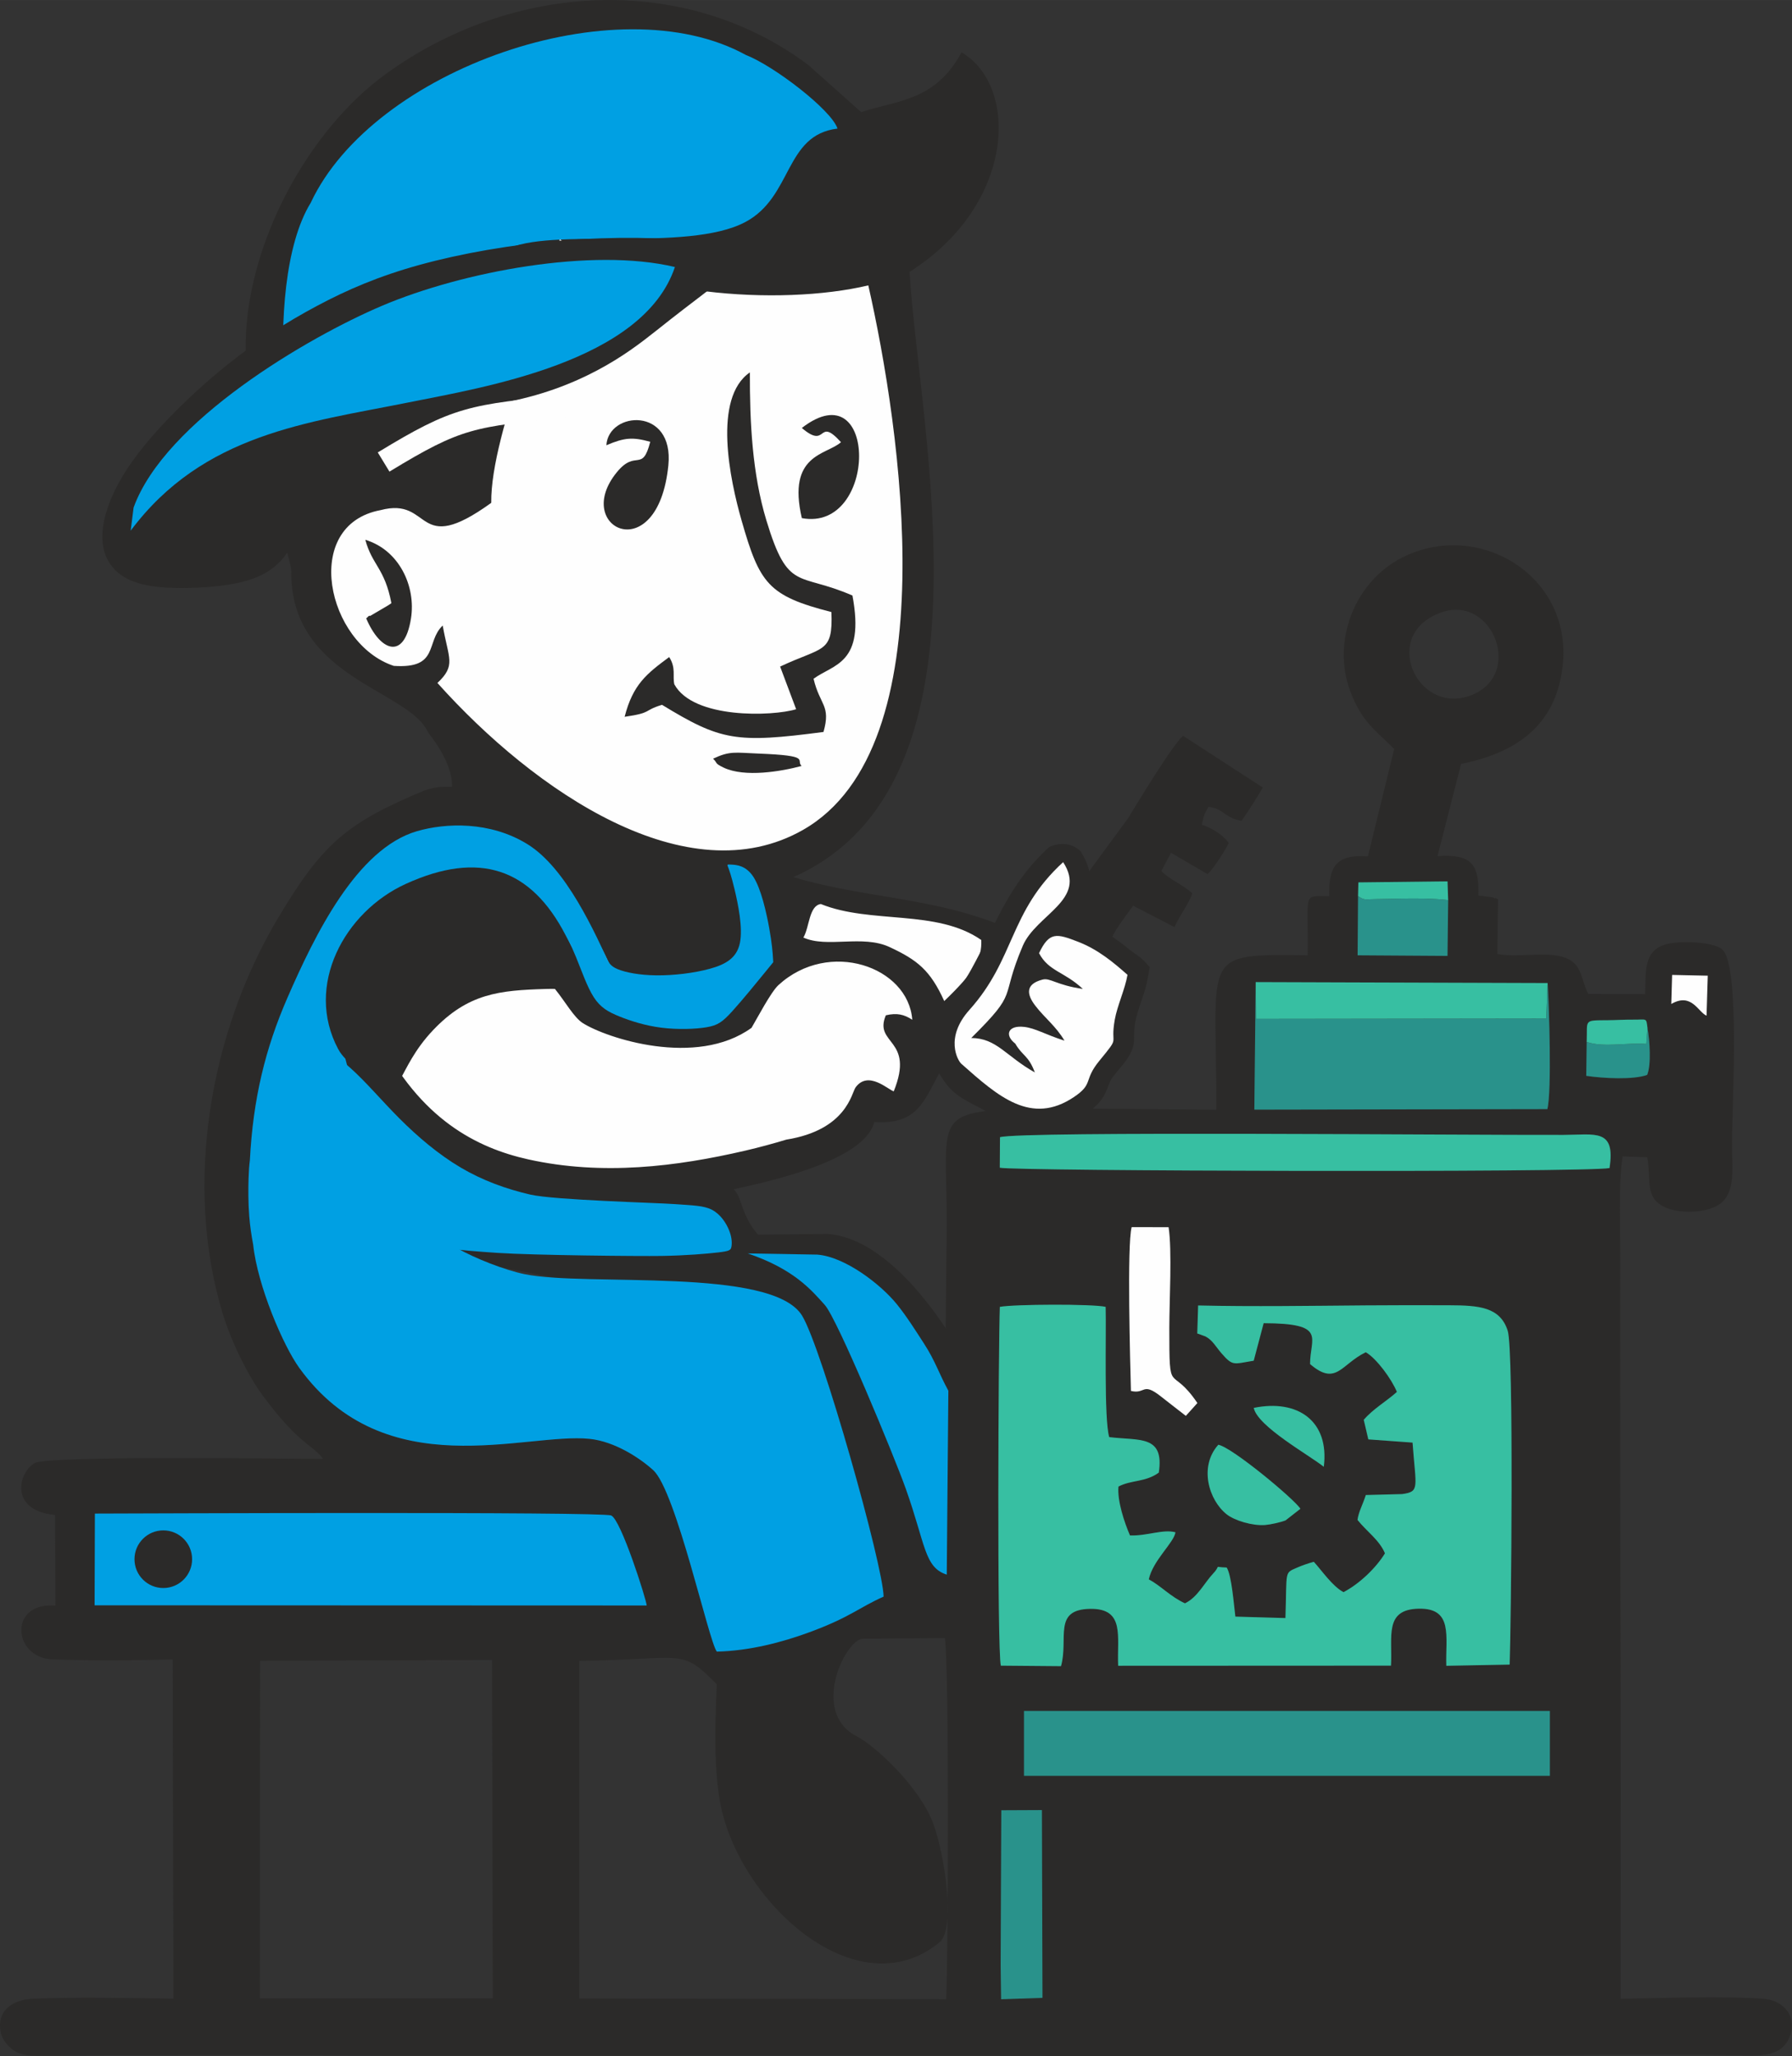 <?xml version="1.0" encoding="UTF-8"?>
<!DOCTYPE svg PUBLIC "-//W3C//DTD SVG 1.1//EN" "http://www.w3.org/Graphics/SVG/1.1/DTD/svg11.dtd">
<!-- Creator: CorelDRAW -->
<svg xmlns="http://www.w3.org/2000/svg" xml:space="preserve" width="40.539mm" height="46.493mm" version="1.1" style="shape-rendering:geometricPrecision; text-rendering:geometricPrecision; image-rendering:optimizeQuality; fill-rule:evenodd; clip-rule:evenodd"
viewBox="0 0 2050.05 2351.12"
 xmlns:xlink="http://www.w3.org/1999/xlink"
 xmlns:xodm="http://www.corel.com/coreldraw/odm/2003">
 <rect x="0" y="0" width="2050.05" height="2351.12" fill="#333333" stroke="none"/>
 <defs>
  <style type="text/css">
   <![CDATA[
    .str0 {stroke:#FEFEFE;stroke-width:25.69;stroke-miterlimit:22.926}
    .fil7 {fill:none}
    .fil6 {fill:#FEFEFE}
    .fil0 {fill:#FEFEFE}
    .fil2 {fill:#2B2A29}
    .fil1 {fill:#2B2A29}
    .fil3 {fill:#00A0E3}
    .fil5 {fill:#29928B}
    .fil4 {fill:#37BFA2}
   ]]>
  </style>
 </defs>
 <g id="Слой_x0020_1">
  <g id="_1891618394576">
   <path class="fil0" d="M410.76 427.32c-13.43,55.45 -34.27,138.81 -42.76,196.13 -8.49,57.31 -4.62,88.57 11.19,107.22 15.8,18.64 43.56,24.69 70.28,38.7 26.73,14 52.42,35.96 70.81,62.25 18.38,26.29 29.46,56.9 28.8,76.33 -0.65,19.43 -13.03,27.7 -47.22,60.92 -34.19,33.21 -90.21,91.38 -110.15,170.43 -19.94,79.06 -3.82,178.99 48.29,221.25 52.1,42.26 140.19,26.83 220.05,13.33 79.86,-13.5 151.5,-25.07 202.29,-38.01 50.79,-12.95 80.75,-27.28 100.29,-39.65 19.54,-12.38 28.65,-22.8 41.2,-26.98 12.55,-4.18 28.53,-2.12 39.99,-9.5 11.46,-7.39 18.4,-24.23 36.94,-50.83 18.53,-26.6 48.65,-62.97 60.16,-90.21 11.51,-27.24 4.42,-45.35 -7.13,-56.89 -11.54,-11.54 -27.53,-16.51 -71.7,-20.51 -44.16,-4 -116.5,-7.02 -154.52,-13.22 -38.02,-6.21 -41.73,-15.61 -34.15,-29.33 7.59,-13.73 26.47,-31.79 47.69,-41.91 21.22,-10.11 44.77,-12.28 64.57,-36.78 19.79,-24.5 35.81,-71.33 48.25,-136.82 12.45,-65.48 21.31,-149.62 14.47,-256.11 -6.84,-106.48 -29.37,-235.3 -107.85,-324.69 -78.49,-89.39 -212.91,-139.33 -306.29,-113.71 -93.38,25.63 -145.7,126.83 -174.87,191.2 -29.17,64.37 -35.2,91.92 -48.64,147.38z"/>
   <path class="fil1" d="M1105.67 1558.22c-34.13,-62.68 -94.7,-142.52 -158.54,-147.22l-98.95 0.97c20.78,33.48 97.01,38.43 157.05,158.43 18.92,37.82 27.82,56.55 43.15,99.48 22.98,64.39 21.13,90.28 47.03,98.65l10.26 -210.31z"/>
   <path class="fil2" d="M1144.75 2247.19l0.75 -177.19 46.43 -0.22 0.66 214.73 -47.31 1.62 -0.53 -38.94zm-225.7 -1175.12c7.05,-11.72 6.29,-36.43 19.97,-38.35 57.32,23.2 132.48,5.59 183.56,41.13 0.92,21.43 -8.11,36.94 -42.36,69.83 -15.92,-35.07 -30.51,-46.84 -62.6,-61.77 -30.95,-14.38 -71.4,1.48 -98.56,-10.85zm-256.37 827.05c120.75,-1.36 115.47,-15.64 157.06,26.54 1.22,0.98 -5.98,80.31 3.97,134.89 20.68,113.36 155.6,237.32 250.05,161.27 20.6,-13.67 6.63,-102.71 -6.13,-136.63 -16.36,-43.5 -67.77,-89.69 -87.18,-99.54 -54.41,-27.6 -12.98,-111.7 6.84,-111.84l93.62 -0.69c5.12,32.31 3.8,366.44 1.54,412.91l-419.76 -0.83 -0.01 -386.08zm-365.12 -0.13l265.3 -0.8 0.94 386.87 -266.54 0.08 0.3 -386.15zm896.74 70.1l568.53 -0.72 0.72 48.74 -568.69 0.51 -0.57 -48.53zm-1085.74 -238.33c40.22,-0.07 532.58,-2.4 543.69,2.15 11.22,4.6 40.25,96.17 40.65,102.93l-584.68 -0.23 0.35 -104.86zm1362.09 7.78c-5.6,2.23 -17.47,4.83 -23.45,5.27 -14.29,1.06 -34.66,-4.93 -43.87,-12.2 -20.47,-16.16 -32.01,-54.56 -9.56,-79.59 16.07,3.13 87.48,62.67 93.88,73.25l-17 13.26zm-36.37 -128.64c50.39,-10.33 86.77,15.11 80.13,67.38 -15.87,-12.94 -75.78,-46.04 -80.13,-67.38zm-140.5 -19.39c-0.83,-30.4 -4.64,-167.66 0.82,-187.29l42.24 0.06c4.13,26.09 0.85,85.26 0.83,115.13 -0.05,81.39 1.06,40.11 32.11,85.92 -4.69,5.08 -7.7,8.8 -13.21,14.68 -9.89,-7.74 -17.68,-13.66 -28.49,-22.19 -21.57,-17.02 -17.33,-2.3 -34.3,-6.31zm140.48 -34.6c-23.34,3.75 -23.75,6.68 -37.19,-8.86 -6.14,-7.1 -9.93,-14.69 -18.04,-18.89l-7.36 -2.73c-0.35,-0.12 -1.37,-0.34 -1.99,-0.64l0.98 -32.04c62.33,1.44 129.23,0.39 191.78,-0.1 31.8,-0.26 63.72,-0.26 95.48,-0.14 33.94,0.13 58.16,1.94 66.89,29.11 7.13,22.18 3.96,334.9 2.23,381.78l-72.47 1.38c-1.03,-33.47 8.17,-66.15 -31.6,-65.31 -39.79,0.84 -29.82,31.92 -31.69,65.13l-312.1 0.14c-1.52,-33.15 8.14,-65.56 -31.79,-65.07 -43.43,0.55 -24.71,34.05 -33.62,65.55l-68.81 -0.58c-4.46,-17.31 -2.81,-367.99 -1.16,-410.29 15.99,-3.05 105.92,-3.49 121.05,-0.01 0.84,29.09 -2.05,129.01 4.1,148.95 34.56,4.28 63.22,-2.8 56.69,40.62 -15.45,11.18 -31.37,8.16 -46.12,15.91 -1.57,16.3 6.82,41.31 13.18,55.93 19.47,0.73 37.49,-7.44 52,-3.63 -1.64,11.85 -25.73,31.95 -30.48,53.82 13.81,7.35 24.63,19.73 41.36,27.42 14.55,-6.98 22.04,-23.25 32.44,-34.29 9.59,-10.17 -0.98,-7.02 15.3,-6.64 5.72,8.84 8.27,43.33 9.94,56.13l57.28 1.65c1.81,-55.02 -1.53,-51.03 13.12,-57.55 5.78,-2.57 13.73,-5.3 19.36,-6.76 8.83,9.59 21.27,28.02 33.97,34.7 18.43,-9.63 37.33,-27.91 47.41,-44.4 -6.32,-15.16 -21.01,-25.13 -31.43,-38.18 1.28,-9.44 5.92,-17.14 9.53,-28.47l41.43 -1.09c20.78,-2.82 15.75,-7.07 12.02,-58.87l-50.59 -3.66 -5.25 -22.4c10.86,-12.66 26.06,-21.18 37.93,-31.91 -5.91,-14.4 -23.14,-38.18 -35.6,-45.35 -28.25,13.6 -33.72,39.29 -63.74,13.52 -0.08,-30.29 20.16,-46.49 -53.08,-46.73l-11.36 42.86zm-472.74 179.91c-28.47,12.6 -19.88,-27.97 -67.4,-10.61 -30.41,11.11 -67.29,20.93 -105.02,21.83 -9.28,-11.61 -15.64,-42.17 -41.84,-65.95 -15.39,-13.96 -44.02,-32.77 -72.65,-35.76 -73.79,-7.67 -233.89,54.96 -332.25,-81.2 -20.92,-28.96 -56.46,-114.38 -53.25,-159.73 79.77,-0.7 437.14,77.32 492.55,84 73.82,8.9 88.54,20.16 117.59,67.76 11.72,19.21 27.8,56.97 40.67,93.88 12.12,34.74 21.43,68.73 21.61,85.8zm182.46 -435.44c23.41,-7.17 535.52,-2.23 644.42,-2.63 36.81,-0.14 59.94,-7.63 52.89,37.92 -26.57,5.25 -684.02,3.5 -697.54,-0.39l0.23 -34.89zm292.53 -177.37l333.94 1.09c1.73,25.46 4.88,123.56 -0.27,144.16l-335.22 0.61 1.55 -145.86zm378.67 68.44c0.99,-25.58 -4.3,-24.65 23.87,-24.84 9.46,-0.07 20.24,-0.79 29.32,-0.67 15.61,0.22 14.83,-2.74 16.33,9.41 2.55,14.18 4.52,41.92 -0.33,53.77 -15.72,5.8 -49.74,4.04 -69.71,1.12l0.53 -38.79zm-955.42 -16.18c6.25,-10.5 22.17,-40.96 30.73,-48.8 57.75,-52.97 148.56,-21.23 153.16,39.59 -9.49,-6.14 -17.51,-8.04 -30.24,-5.1 -14.29,33.82 33.56,26.22 9.04,86.94 -6,-1.5 -29.12,-24.35 -43.65,-4.51 -4.65,6.36 -10.05,48.61 -79.24,59.75 -14.17,4.29 -31.01,8.9 -47.09,12.62 -78.46,18.18 -163.31,28.83 -248.25,9.94 -58.12,-12.93 -123.86,-45.45 -171.62,-141.43 -9.34,-18.77 -16.89,-70.59 -47.67,-54.4 -34.28,21.94 5.78,114.06 18.9,130.84 43.8,56.04 39.64,59.29 53.18,71.27l-171.41 -0.04c3.22,-72.99 17.42,-131.77 43.2,-190.93 31.15,-71.51 79.09,-153.35 147.83,-173.59 32.92,-9.69 83.73,-11.81 126.65,14.67 44.58,27.49 76.77,83.27 96.89,126.68 -20.12,0 -24.15,7.29 -35.86,-9.72 -6.55,-9.51 -12.91,-21.06 -19.25,-31.77 -12.07,-20.39 -26.33,-52.66 -54.36,-30.65 -6.98,11.78 28.59,75.07 44.57,94.72 11.19,13.77 21.32,32.05 31.32,38.43 26.82,17.15 129.81,51.32 193.18,5.5zm1053.15 -60.45l40.75 0.87 -1.38 45.7c-9.6,-3.91 -17.03,-26.85 -40.32,-13.38l0.95 -33.2zm-784.98 102.11c-32.95,-13.3 -15.08,-48.37 -1.21,-73.82 9.66,-17.76 36.02,-48.11 59.65,-31.86 1.23,21.45 -48.25,86.5 -58.44,105.68zm425.67 -192.24l0.35 -15.69 102.01 -1.19 0.72 21.42 -0.76 63.8 -102.85 -0.67 0.52 -67.67zm95.87 -324.6c59.18,-20.19 95.09,74.38 30.72,95.94 -60.3,20.22 -101.28,-71.86 -30.72,-95.94zm-1143 15.18c-19.87,18.74 -3.56,49.68 -56,46.15 -76.52,-25.32 -106.2,-160.97 -15.23,-178.07 59.84,-15.92 38.78,55.15 126.75,-8.36 -1.01,-82.03 72.68,-240.99 78.31,-301.71 74.43,64.54 251.39,77.14 353.06,53.05 36.8,162.33 91.91,527.61 -74.61,622.58 -132.21,75.4 -306.99,-43.59 -418.32,-167.96 21.5,-20.28 12.75,-27.48 6.03,-65.67zm75.74 -458.24c-9.43,10.51 -47.33,28.39 -64.47,37.99l-127.24 76.39c-21.4,13.48 -41.22,32.09 -59.72,42.38 -4.76,-69.33 20.55,-141.79 48.54,-187.27 24.2,-39.32 78.66,-104.09 117.3,-117.88l47.24 -28.42c10.99,13.6 84.76,135.67 88.8,151.88 -9.18,5.81 -39.31,22.92 -50.45,24.92zm66.75 -207.38c44.37,-12.89 122.24,1.3 160.15,15.98 30.34,11.74 102.97,49.39 109.64,69.64 -35.87,4.28 -66.57,10.14 -98.8,19.71 -22.75,6.77 -68.27,26.9 -85.76,28.81l-46.97 21.42 -85.4 -144.96c2.94,-2.08 0.42,-0.84 6.25,-3.07 0.87,-0.34 3.7,-1.23 4.69,-1.52 3.82,-1.13 5.53,-1.34 10.12,-2.4 10.27,-2.36 13.65,-3.06 26.07,-3.62zm522.01 1217.81c-111.15,4.63 -85.45,12.25 -88.09,154.39l-1.55 143.05c-21.85,-0.46 -20.29,-18.39 -39.68,-57.45 -12.92,-26.04 -68.72,-14.43 -84.68,-36.27 -120.25,-54.9 -99.94,-92.78 -117.47,-111.31 28.21,-6.46 149.48,-30.39 160.66,-76.95 49.95,3.59 56.96,-24.62 75.34,-57.47 17.83,10.29 24.94,29.58 57.22,32.68 35.91,3.43 84.29,-103.63 92.55,-136.04 22.35,5.01 37.28,25.69 59.24,30.05 6.98,-15.14 19.47,-32.39 29.02,-48.03 -11.06,-14.66 -28.98,-19.59 -41,-32.98 5.17,-11.06 15.99,-24.5 23.75,-35.51l47.34 24.51c5.44,-12.54 18.19,-29.66 20.29,-38.76 -10.63,-9.8 -28.25,-17.01 -35.26,-25.46l11.01 -20.78 41.85 24.44c7.4,-6.96 20.61,-28.16 24.21,-35.48 -6.86,-10.07 -20.93,-17.93 -30.81,-21 2.31,-11.67 2.66,-11.44 7.53,-20.52 17.82,2.01 18.56,12.91 37.95,16 8.07,-11.61 19.25,-29.16 24.32,-38.01l-91.16 -59.14c-11.22,8.67 -53.44,78.46 -63.21,94.51l-103.93 141.42c-97.36,-53.09 -185.97,-46.48 -278.78,-74.43 238.13,-105.39 144.16,-508.31 132.89,-692.01 120.58,-76.25 125.86,-211.99 59.51,-251.1 -30.24,56.28 -74.52,54.81 -114.8,68.44l-60.56 -54c-141.23,-105.54 -337.58,-95.39 -483.52,10.51 -88.14,63.94 -157.95,191.98 -160.09,306.37 -1.65,88.28 40.77,212.95 41.14,220.68 0.09,1.84 12.52,35.53 10.98,44.34 0.87,119.76 135.15,132.88 156.66,181.42 10.83,14.01 27.88,38.68 27.33,62.14 -11.31,0.09 -16.19,-0.74 -31.23,4.04 -88.89,37.03 -116.76,60.21 -168.16,146.52 -77.77,130.58 -107.81,304.32 -62.96,451.91 9.65,31.76 29.05,71.21 46.01,93.96 41.95,56.3 55.25,54.53 68.85,71.99 -31.45,0.34 -314.6,-4.13 -329.96,4.82 -19.04,11.09 -29.28,54.28 23.2,59.41l0.59 103.69c-54.06,-4.74 -49.05,59.67 -3.42,61.41 43.44,1.66 93.85,1.25 137.46,0.06l0.84 387.88c-52.43,-0.71 -109.28,-2 -160.53,0.07 -23.01,0.93 -42.95,13.57 -36.72,39.86 2.04,8.59 10.8,17.56 17.36,20.93 11.49,5.91 25.79,4.42 38.59,4.33 106.95,-0.72 214.5,-0.92 321.44,-0.31 214.21,1.2 428.82,-0.33 642.87,0.23 214.15,0.55 428.98,0.98 642.87,0.28 106.49,-0.34 215.22,-2.28 321.43,-0.7 26.48,0.39 50.84,3.16 61.01,-19.6 10.72,-23.96 -6.05,-43.23 -29.13,-44.91 -48.26,-3.5 -113.96,-0.74 -163.6,-0.03 0.05,-160.17 0.15,-320.49 -0.25,-480.7 -0.2,-80.61 -0.05,-161.38 -0.14,-241.87 -0.05,-40.3 -0.08,-80.63 0.04,-120.94 0.1,-31.26 -2.39,-91.66 2.74,-119.68l28.2 0.97c4.49,27.13 -3.2,45.73 19.65,56.89 16.58,8.1 51,7.43 65.33,-5.07 16.33,-14.22 11.73,-41.6 11.86,-66.76 0.27,-49.83 9.48,-205.87 -11.43,-223 -10.99,-9.02 -51.15,-10.08 -65.79,-5.11 -23.43,7.94 -21.47,29.14 -22.05,56.46l-65.12 -0.15c-9.44,-18.2 -6.37,-36.45 -30.63,-42.78 -21.06,-5.49 -50.32,1.44 -73.43,-2.96l0.78 -62.53c-1.35,-0.51 -2.65,-1.98 -3.15,-1.17 -0.5,0.79 -1.95,-0.88 -2.64,-1.07l-16.69 -2.03c1.17,-35.94 -7.8,-47.67 -46.73,-45.11l26.95 -105.38c61.49,-12.53 107.36,-42.29 115.97,-109.91 13.3,-104.36 -95.3,-170.42 -183.16,-126.19 -54.18,27.27 -81.46,95.52 -59.3,153.69 13.18,34.61 28,43.11 49.96,65.33l-30.08 122.81c-36.58,-2.7 -45.05,11.85 -44.27,45.46 -31.48,0.19 -23.51,-6.19 -24.61,67.62 -124.89,-1.72 -104.05,-2.03 -104.48,176.57l-163.27 -1.38 -57.29 -0.09z"/>
   <path class="fil3" d="M820.05 1888.58c37.74,-0.89 74.63,-10.72 105.02,-21.82 47.53,-17.37 57.31,-28.46 85.78,-41.06 -0.4,-35.21 -70.48,-283.97 -93.23,-321.25 -34.31,-56.21 -246.59,-32.91 -317.6,-47.49 -21.84,-4.49 -56.99,-18.03 -77.41,-29.93 -31.78,-18.52 -137.44,-150.48 -137.67,-297.18 6,-3.15 11.11,-3.72 15.53,-2.45 -0.89,-11.23 -0.69,-20.58 2.19,-33.36 3.08,-13.65 9.23,-31.23 22.85,-45.95 13.62,-14.72 34.72,-26.58 60.2,-30.32 25.49,-3.73 55.36,0.66 73.9,8.03 17.13,6.81 24.58,16.16 31.68,23.96 -1.66,-6.03 -2.04,-10.69 -0.59,-13.13 28.03,-22.03 42.29,10.25 54.36,30.63 6.34,10.71 12.7,22.26 19.26,31.78 11.71,17.01 15.74,9.72 35.85,9.72 -20.11,-43.4 -52.31,-116.05 -96.89,-143.54 -42.76,-26.38 -93.47,-24.31 -126.29,-14.77 -68.93,20.05 -116.98,118.92 -148.19,190.55 -25.17,57.78 -39.3,115.19 -42.94,185.82 -0.77,5.6 -1.22,12.29 -1.49,20.46 -0.41,12.49 -0.41,28.43 0.77,43.44 0.88,11.12 2.43,21.73 4.5,32.59 5.02,47.13 34.44,115.51 52.71,140.8 98.36,136.16 258.46,73.53 332.25,81.2 28.62,2.98 57.26,21.79 72.65,35.75 26.21,23.78 63.52,195.92 72.79,207.52z"/>
   <path class="fil4" d="M1445.62 1513.03c73.25,0.24 53.02,16.44 53.09,46.74 30.02,25.76 35.48,0.08 63.74,-13.52 12.46,7.17 29.69,30.94 35.6,45.35 -11.86,10.73 -27.07,19.25 -37.93,31.91l5.24 22.4 50.59 3.66c3.73,51.79 8.76,56.05 -12.03,58.88l-41.43 1.08c-3.6,11.33 -8.24,19.03 -9.52,28.47 10.42,13.06 25.11,23.02 31.42,38.19 -10.07,16.49 -28.98,34.76 -47.4,44.39 -12.7,-6.67 -25.14,-25.1 -33.97,-34.69 -5.63,1.45 -13.59,4.18 -19.36,6.75 -14.65,6.52 -11.31,2.53 -13.12,57.56l-57.28 -1.64c-1.66,-12.81 -4.22,-47.3 -9.93,-56.14 -16.28,-0.37 -5.71,-3.52 -15.3,6.64 -10.4,11.04 -17.89,27.31 -32.44,34.3 -16.74,-7.7 -27.56,-20.08 -41.37,-27.42 4.75,-21.87 28.84,-41.98 30.49,-53.82 -14.51,-3.82 -32.53,4.36 -52,3.62 -6.36,-14.61 -14.75,-39.63 -13.18,-55.92 14.75,-7.75 30.67,-4.73 46.12,-15.91 6.53,-43.41 -22.13,-36.34 -56.69,-40.62 -6.15,-19.94 -3.26,-119.85 -4.1,-148.95 -15.13,-3.47 -105.06,-3.03 -121.05,0.02 -1.66,42.3 -3.3,392.98 1.16,410.29l68.8 0.58c8.92,-31.49 -9.81,-65 33.62,-65.54 39.93,-0.5 30.27,31.92 31.78,65.07l312.11 -0.14c1.87,-33.2 -8.11,-64.28 31.69,-65.12 39.77,-0.85 30.57,31.84 31.6,65.3l72.47 -1.38c1.73,-46.88 4.89,-359.59 -2.23,-381.78 -8.72,-27.17 -32.95,-28.98 -66.89,-29.1 -31.77,-0.12 -63.68,-0.12 -95.48,0.13 -62.55,0.49 -129.46,1.54 -191.78,0.1l-0.99 32.04c0.62,0.3 1.63,0.52 1.99,0.64l7.36 2.73c8.11,4.21 11.9,11.8 18.04,18.9 13.44,15.54 13.85,12.61 37.19,8.86l11.36 -42.85z"/>
   <path class="fil3" d="M108.21 1835.61l631.61 0.23c-0.39,-6.76 -29.43,-98.33 -40.64,-102.93 -11.12,-4.56 -550.4,-2.23 -590.61,-2.15l-0.35 104.86z"/>
   <path class="fil5" d="M1770.46 1124.09l-1.56 40.56 -331.99 0.43 -0.39 -42.08 -1.55 145.85 335.22 -0.61c5.15,-20.6 2,-118.71 0.26,-144.16z"/>
   <path class="fil4" d="M1143.76 1335.25c13.52,3.89 670.96,5.66 697.54,0.4 7.05,-45.55 -16.08,-38.06 -52.9,-37.92 -108.9,0.41 -621,-4.53 -644.41,2.63l-0.23 34.89z"/>
   <path class="fil3" d="M958.12 147.02c-7.05,-21.42 -72.85,-71.78 -104.91,-84.2 -147.71,-81.28 -426.28,16.44 -497.72,169.02 -29.59,48.08 -35.19,136.32 -30.16,209.59 19.56,-10.87 40.52,-30.55 63.14,-44.79l134.51 -80.75c13.3,-7.45 38.44,-19.63 54.81,-29.97 50.56,-27.15 207.67,3.32 274.64,-31.91 54.73,-28.79 44.68,-99.71 105.7,-106.98z"/>
   <path class="fil3" d="M1084.93 1590.27c-11.08,-20.34 -14.83,-33.74 -27.59,-53.48 -10.06,-15.57 -20.15,-31.61 -31.35,-45.45 -18.34,-22.66 -59.35,-54.39 -91.18,-56.73l-79.41 -1.35c52.8,17.86 72.91,41.96 88.17,58.94 14.52,16.18 79.3,172.8 92.49,209.72 22.98,64.39 21.13,90.28 47.03,98.65l1.84 -210.3z"/>
   <polygon class="fil4" points="1770.46,1124.09 1436.52,1123 1436.91,1165.08 1768.9,1164.64 "/>
   <polygon class="fil5" points="1145.28,2286.13 1192.58,2284.51 1191.92,2069.78 1145.5,2069.99 1144.75,2247.19 "/>
   <path class="fil6" d="M1293.79 1590.49c16.97,4.02 12.73,-10.7 34.3,6.32 10.81,8.53 18.59,14.45 28.49,22.19 5.52,-5.87 8.53,-9.6 13.22,-14.68 -31.04,-45.82 -32.16,-4.55 -32.11,-85.93 0.02,-29.87 3.29,-89.04 -0.83,-115.13l-42.24 -0.06c-5.47,19.63 -1.65,156.89 -0.82,187.28z"/>
   <path class="fil5" d="M1656.71 1029.22c-19.1,-2.1 -36.92,-1.95 -56.07,-1.64 -8.51,0.14 -17.19,0.43 -25.67,0.49 -13.75,0.09 -13.54,1.79 -21.35,-3.38l-0.51 67.67 102.84 0.67 0.76 -63.8z"/>
   <path class="fil4" d="M1487.66 1725.26c-6.4,-10.57 -77.82,-70.11 -93.88,-73.24 -22.45,25.02 -10.91,63.43 9.56,79.59 9.21,7.27 29.57,13.26 43.87,12.2 5.98,-0.45 17.85,-3.05 23.45,-5.28l17 -13.26z"/>
   <path class="fil6" d="M1127.94 1216.93c10.19,-19.19 59.67,-84.24 58.44,-105.68 -23.64,-16.25 -49.99,14.09 -59.66,31.86 -13.86,25.46 -31.73,60.53 1.21,73.83z"/>
   <path class="fil5" d="M1815.19 1191.43l-0.53 38.79c19.97,2.92 54,4.68 69.71,-1.12 4.86,-11.85 2.89,-39.59 0.33,-53.77l-1.36 18.39c-21.53,-1.9 -48.33,4.43 -68.16,-2.29z"/>
   <path class="fil4" d="M1434.29 1609.89c4.36,21.34 64.26,54.44 80.13,67.38 6.64,-52.27 -29.73,-77.7 -80.13,-67.38z"/>
   <path class="fil4" d="M1553.61 1024.68c7.81,5.17 7.6,3.47 21.35,3.38 8.48,-0.06 17.16,-0.35 25.67,-0.49 19.16,-0.31 36.97,-0.46 56.07,1.64l-0.73 -21.42 -102 1.19 -0.37 15.68z"/>
   <path class="fil4" d="M1815.19 1191.43c19.83,6.72 46.63,0.39 68.16,2.29l1.36 -18.39c-1.51,-12.15 -0.73,-9.2 -16.33,-9.41 -9.08,-0.12 -19.86,0.6 -29.32,0.67 -28.18,0.19 -22.89,-0.74 -23.88,24.84z"/>
   <path class="fil6" d="M1911.98 1148c23.29,-13.48 30.71,9.47 40.32,13.38l1.38 -45.7 -40.75 -0.87 -0.95 33.2z"/>
   <circle class="fil1" cx="186.81" cy="1782.91" r="32.96"/>
   <path class="fil1" d="M624.39 1130.86c-52.97,1.54 -88.92,4.96 -128.91,47.05 -43.35,45.62 -35.27,85.28 -65.8,58.06 -11.97,-10.67 -33.14,-18.22 -42.89,-36.54 -38.44,-72.23 7,-156.7 77.6,-188.81 83.79,-38.11 143,-17.8 182.58,58.61 12.39,23.92 26.94,46.25 0.93,59.4 -7.01,3.54 -6.08,1.7 -23.51,2.21z"/>
   <path class="fil3" d="M692.55 1093.48c3.88,7.43 5.75,11.35 14.47,14.89 8.71,3.54 24.26,6.71 43.8,6.92 19.53,0.21 43.05,-2.53 61.19,-7.52 18.13,-4.99 30.89,-12.23 34.44,-29.52 3.55,-17.28 -2.11,-44.61 -6.1,-61.26 -3.99,-16.65 -6.33,-22.64 -7.49,-25.64 -1.16,-2.99 -1.16,-2.99 4.32,-2.67 5.49,0.34 16.47,1 24.95,14.39 8.48,13.4 14.46,39.51 17.79,57.83 3.33,18.32 4.01,28.84 4.34,34.11 0.34,5.26 0.34,5.26 0.34,5.26 0,0 0,0 -8.82,10.82 -8.82,10.82 -26.46,32.45 -37.94,45.09 -11.48,12.64 -16.8,16.3 -29.62,18.47 -12.81,2.16 -33.11,2.83 -51.58,0.5 -18.47,-2.33 -35.11,-7.65 -47.92,-12.81 -12.81,-5.16 -21.8,-10.15 -29.5,-22.12 -7.7,-11.97 -14.12,-30.92 -20.1,-45.41 -5.97,-14.48 -11.5,-24.5 -10.19,-31.61 1.31,-7.12 9.46,-11.32 15.25,-10.68 5.8,0.65 9.24,6.14 13.91,14.36 4.67,8.22 10.56,19.17 14.45,26.6z"/>
   <path class="fil3" d="M400.31 1220.71c18.51,16.49 36.09,37.64 56.79,58.36 20.7,20.72 44.54,41.01 69.89,55.97 25.35,14.96 52.22,24.59 79.61,30.93 27.38,6.34 145.19,9.38 165.47,10.9 20.28,1.52 32.96,1.52 42.59,6.59 9.63,5.07 16.22,15.22 19.52,23.58 3.3,8.36 3.29,14.96 2.53,18.76 -0.76,3.8 -2.28,4.82 -15.21,6.34 -12.93,1.52 -37.27,3.55 -64.23,3.98 -26.96,0.43 -146.46,-0.74 -187.58,-3.44 -41.12,-2.71 -93.79,-6.96 -133,-21.08 -39.21,-14.12 -64.97,-38.11 -81.65,-67.61 -16.68,-29.49 -24.29,-64.48 -24.79,-92.62 -0.51,-28.14 6.08,-49.44 19.1,-54.19 13.01,-4.75 32.45,7.05 50.95,23.52z"/>
   <path class="fil2" d="M795.75 276.05c-34.46,-4.64 -93.55,-5.74 -152.07,-1.12 -58.52,4.62 -116.48,14.96 -163.41,27.88 -46.94,12.93 -82.86,28.45 -117.57,46.93 -34.71,18.48 -68.22,39.92 -100.93,65.94 -32.7,26.02 -64.61,56.62 -87.91,83.45 -23.3,26.83 -37.98,49.89 -46.96,71.56 -8.97,21.66 -12.22,41.93 -7.95,58.54 4.28,16.62 16.08,29.59 35.69,36.41 19.6,6.83 47,7.51 71.87,6.3 24.88,-1.21 47.24,-4.31 64.35,-10.79 17.12,-6.48 29.01,-16.34 37.61,-29.05 8.62,-12.71 13.96,-28.29 14.93,-39.96 0.97,-11.68 -2.43,-19.45 2.56,-28.53 5,-9.08 18.38,-19.47 39.97,-34.31 21.59,-14.84 51.38,-34.11 90.75,-46.6 39.37,-12.49 88.32,-18.17 128.95,-28.92 40.63,-10.75 72.94,-26.55 97.94,-41.93 25.01,-15.38 42.71,-30.32 63.15,-46.38 20.44,-16.06 43.62,-33.24 57.93,-44.83 14.32,-11.59 19.77,-17.58 17.58,-24.67 -2.18,-7.08 -12.02,-15.27 -46.48,-19.91z"/>
   <path class="fil3" d="M149.52 606.77c83.09,-111.12 203.22,-123.58 316.16,-146.29 86.69,-17.45 269.92,-46.26 306.42,-155.16 -94.49,-22.55 -242.36,5.02 -334.93,44.26 -84.93,36.01 -248.54,131.87 -284.33,230.77l-3.33 26.42z"/>
   <path class="fil2" d="M418.95 707.12c1.34,-1.04 3.44,-4 4.31,-2.72l19.41 -11.38c1.19,-0.73 3.48,-2.08 5.08,-3.34 -7.7,-40.18 -21.91,-43.21 -29.83,-72.42 38.63,11.59 58.16,53.15 52.21,90.12 -7.75,48.43 -35.38,37.07 -51.18,-0.26z"/>
   <path class="fil2" d="M975.2 680.98c14.68,78.33 -21.65,78.33 -44.48,95.16 7.18,30.53 20.08,30.18 11.35,60.83 -100.34,13.22 -117.61,9.85 -184.73,-31.02 -22.26,6.78 -10.44,9.02 -42.76,13.69 9.52,-37.23 25.4,-49.37 50.97,-68.31 8,12.57 3.7,21.39 5.86,31.1 21.61,39.89 112.3,36.8 139.38,28.55l-18.32 -48.77c49.14,-23.18 60.61,-14.76 58.64,-62.36 -72.48,-18.55 -82.06,-32.55 -102.74,-104.66 -13.3,-46.38 -33.25,-140.01 9.49,-169.38 -0.17,57.24 2.72,115.89 18.86,169.18 25.06,82.68 36.17,58.77 98.48,85.99z"/>
   <path class="fil2" d="M693.69 509.11c20.81,-8.78 29.8,-9.55 50.19,-3.96 -9.17,35.94 -16.26,8.1 -38.05,34.63 -52.39,63.78 46.74,111.65 58.77,-7.68 6.79,-67.32 -68.48,-62.13 -70.91,-22.99z"/>
   <path class="fil2" d="M917.28 489.36c29.86,25.5 17.4,-13.99 44.81,16.27 -16.49,14.78 -61.88,13.22 -44.79,86.83 87.21,16.18 87.48,-170.64 -0.02,-103.1z"/>
   <path class="fil2" d="M917.04 875.85c-23.06,6.22 -65.05,13.43 -89.22,1.88 -10.84,-5.18 -6.57,-4.97 -12.05,-10.2 19.24,-9.11 25.28,-6.89 51.44,-5.87 62.48,2.42 42.62,7.45 49.82,14.19z"/>
   <path class="fil1" d="M1049.93 1183.18c20.77,-17.27 46.06,-47.35 61.2,-74.75 29.43,-53.23 41.68,-96.38 89.22,-139.94 13.19,-5.61 25.13,-4.51 35.58,4.5 18.37,28.2 13.46,53.92 -7.43,77.38 36.24,10.73 59.27,31.07 86.77,55.4l-2.24 12.93c-3.1,17.9 -11.54,34.3 -14.56,51.35 -1.61,9.04 -0.34,15.61 -1.51,23.48 -1.91,12.85 -13.09,24.61 -21.1,34.36 -5.38,6.54 -6.29,9.22 -9.08,16.74 -5.03,13.54 -13.26,21.39 -25.06,29.31 -26.22,11.48 -63.23,11.01 -81.17,14.54 -77.5,-45.21 -66.5,-22.15 -110.62,-105.3z"/>
   <path class="fil6" d="M1111.13 1186.91c29.21,0.26 39.26,20.57 72.73,39.39 -7.41,-19.83 -13.97,-18.42 -22.41,-32.97 -12.4,-9.51 -8.69,-21.28 10.26,-19.09 12.94,1.52 23.44,8.46 46.05,15.73 -9.88,-16.72 -22.53,-25.84 -33.33,-39.92 -10.13,-13.15 -11.51,-24.82 8.29,-29.93 8.73,-2.27 15.83,6.36 46.05,10.71 -21.2,-19.92 -39.07,-19.99 -50.11,-40.91 11.82,-24.86 20.2,-22.5 44.84,-12.96 22.78,8.82 40.44,23.64 56.36,37.73 -2.91,16.79 -11.68,35.11 -14.55,51.26 -5.67,31.93 7.23,16.74 -17.63,47.02 -18.65,22.71 -6.2,26.08 -29.08,41.45 -48.95,32.88 -86.82,-0.74 -128.83,-38.01 -4.12,-3.61 -19.23,-29.86 9.25,-61.62 52.81,-58.91 44.94,-111.9 107.21,-168.96 28.14,43.17 -30.93,59.85 -46.22,95.79 -26.98,63.48 -3.27,50.12 -58.89,105.3z"/>
   <path class="fil7 str0" d="M651.27 464.25c-112.27,11.06 -127.42,12.35 -212.42,64.05"/>
   <rect class="fil5" x="1171.44" y="1956.4" width="601.63" height="74.24"/>
  </g>
 </g>
</svg>
